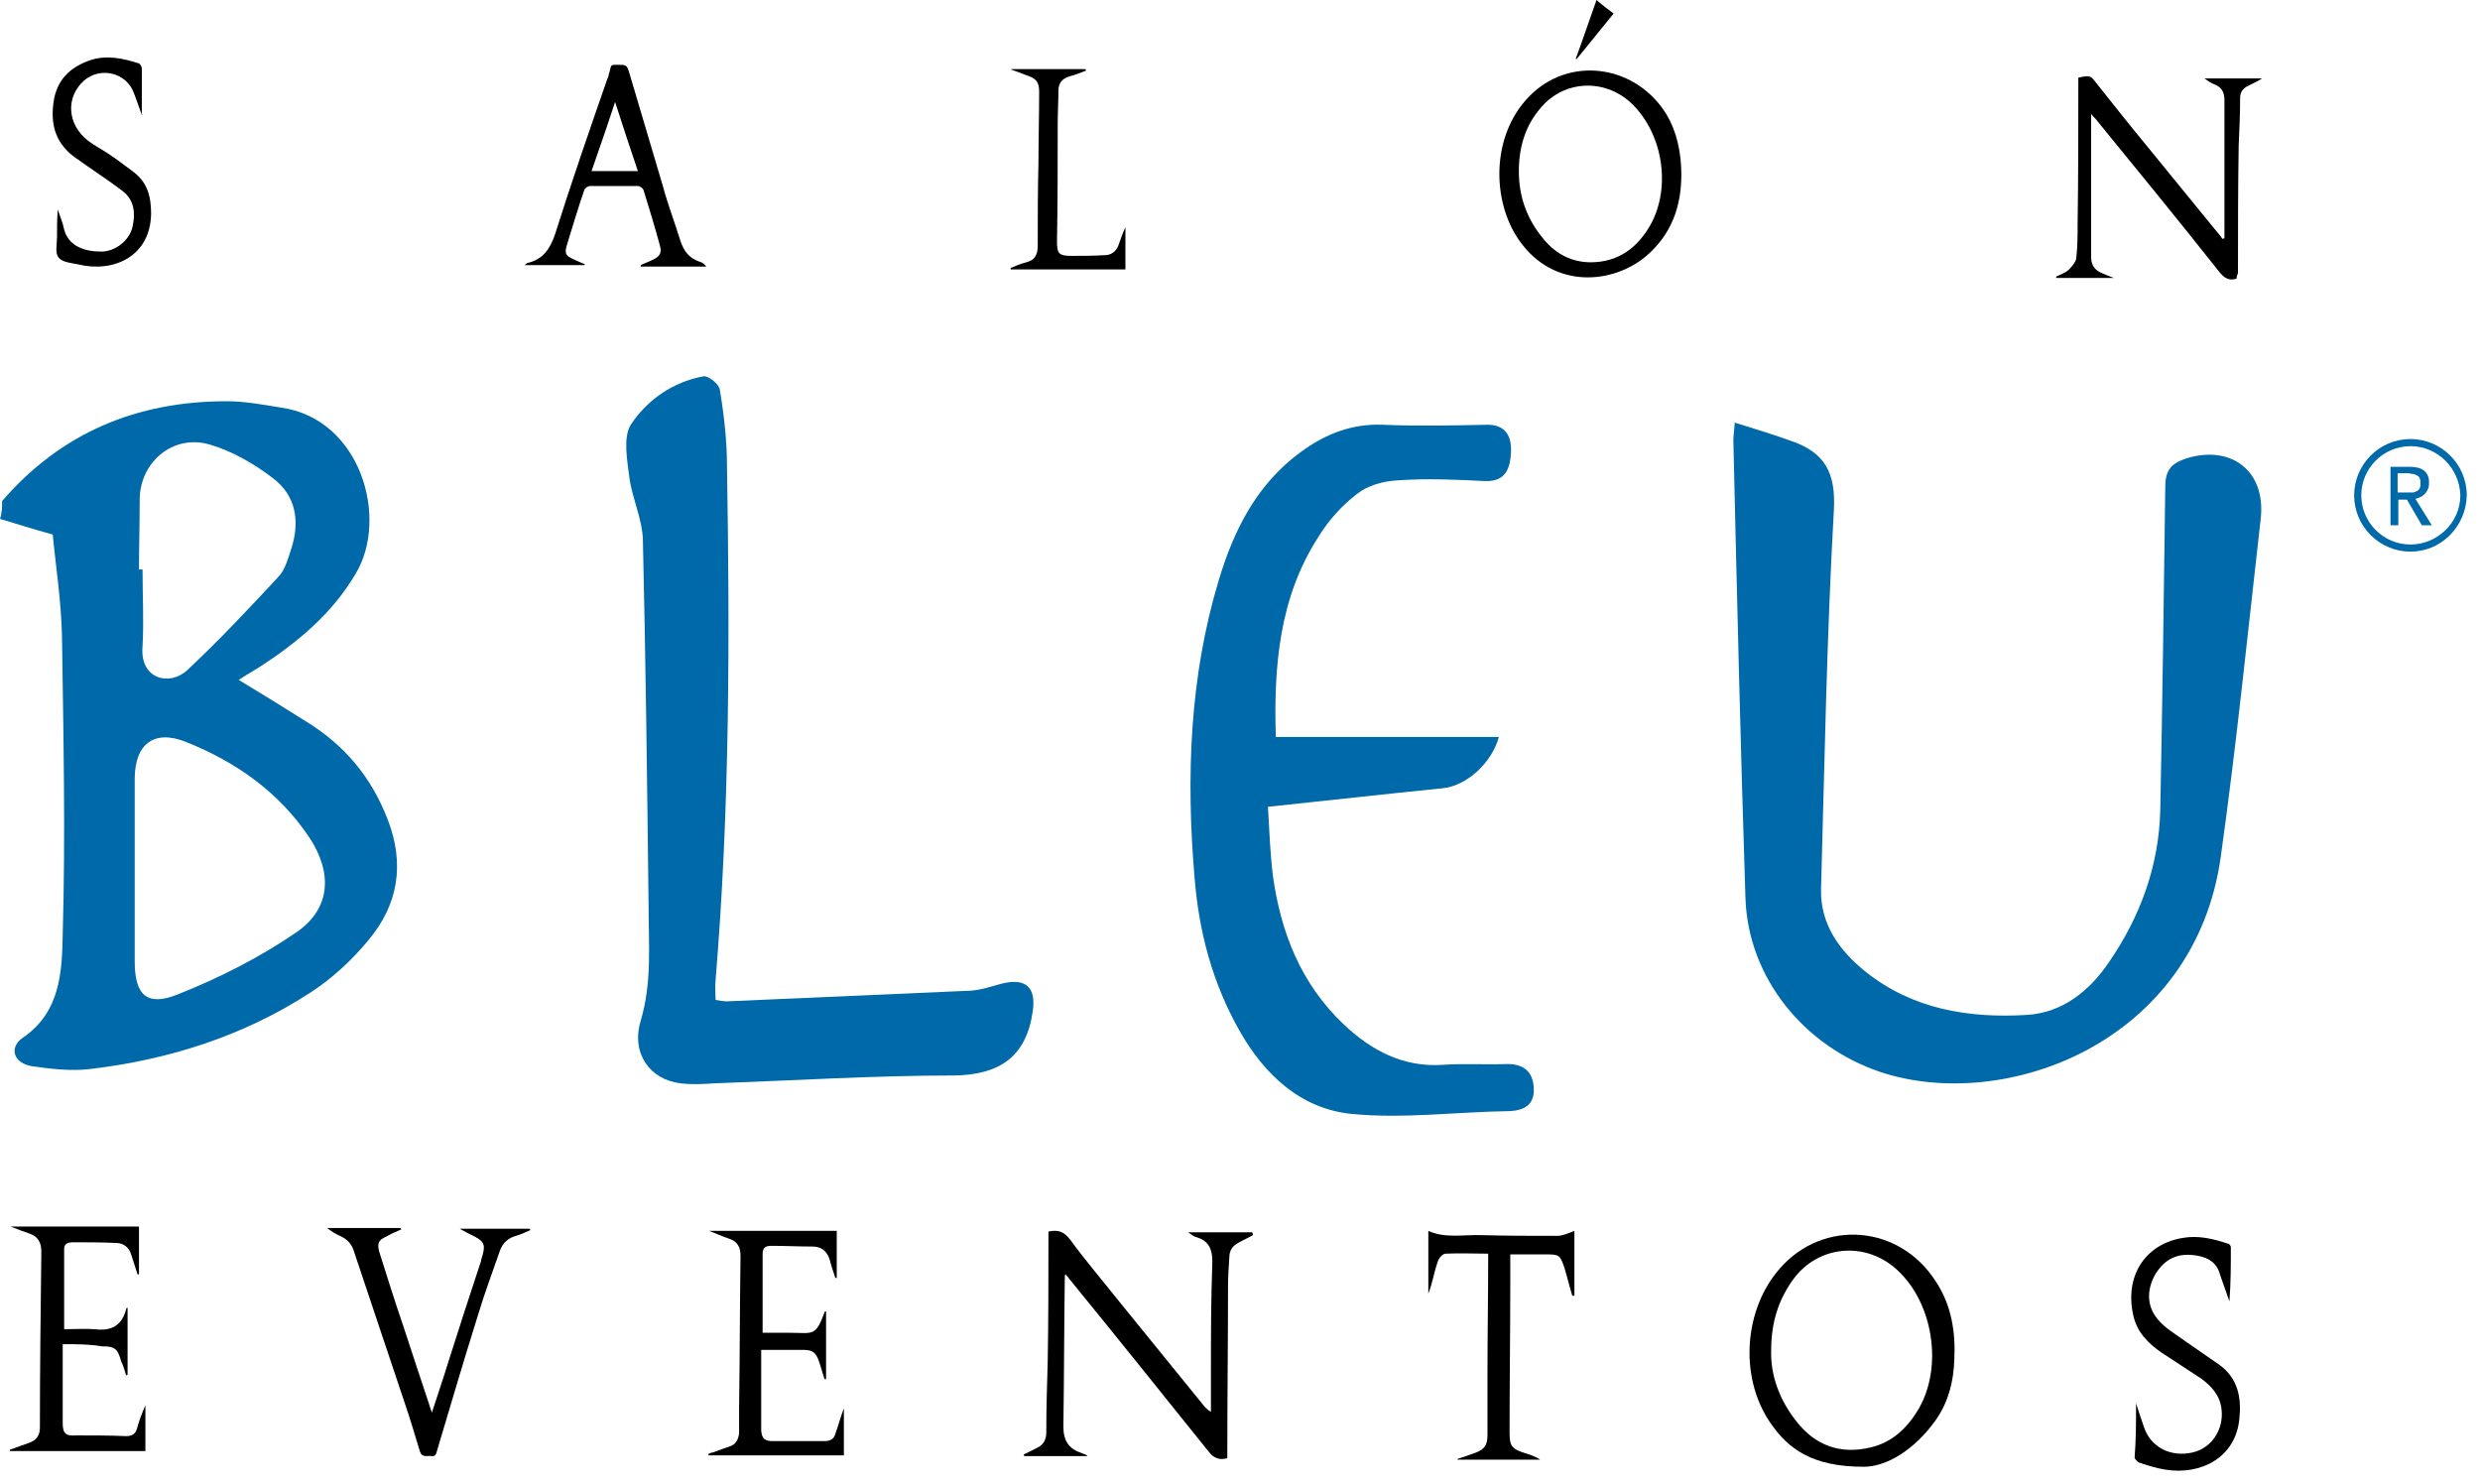 <svg width="122" height="73" viewBox="0 0 122 73" fill="none" xmlns="http://www.w3.org/2000/svg">
<path fill-rule="evenodd" clip-rule="evenodd" d="M61.639 60.762C61.393 60.902 61.148 61.008 60.902 61.148C60.657 61.288 60.517 61.463 60.482 61.744C60.447 62.27 60.411 62.796 60.411 63.286C60.411 65.986 60.376 68.686 60.376 71.386C60.376 71.491 60.376 71.631 60.376 71.736C59.991 71.842 59.71 71.736 59.465 71.421C57.186 68.581 54.907 65.741 52.593 62.901C52.558 62.831 52.487 62.796 52.417 62.691C52.382 62.725 52.382 62.761 52.382 62.796C52.347 65.25 52.347 67.739 52.312 70.194C52.312 70.895 52.593 71.281 53.224 71.491C53.329 71.526 53.434 71.561 53.504 71.631C52.452 71.631 51.436 71.631 50.384 71.631C50.384 71.596 50.384 71.596 50.349 71.561C50.559 71.456 50.77 71.351 50.98 71.246C51.295 71.105 51.471 70.86 51.471 70.474C51.471 69.317 51.506 68.125 51.541 66.968C51.576 64.934 51.576 62.901 51.576 60.867C51.576 60.762 51.576 60.692 51.576 60.587C52.067 60.482 52.347 60.587 52.663 61.008C53.434 62.059 54.276 63.041 55.082 64.058C56.45 65.741 57.817 67.424 59.184 69.107C59.289 69.247 59.395 69.352 59.57 69.457C59.57 68.861 59.57 68.3 59.57 67.704C59.57 65.811 59.57 63.953 59.64 62.059C59.64 61.463 59.465 61.043 58.869 60.867C58.728 60.832 58.588 60.727 58.448 60.622C59.5 60.622 60.552 60.622 61.604 60.622C61.639 60.727 61.639 60.762 61.639 60.762Z" fill="black"/>
<path fill-rule="evenodd" clip-rule="evenodd" d="M91.687 72.157C89.197 72.157 87.97 71.316 87.058 69.948C85.551 67.704 85.796 64.409 87.549 62.41C89.688 59.956 93.44 60.236 95.228 63.041C95.999 64.198 96.21 65.531 96.139 66.898C96.104 67.95 95.859 68.931 95.263 69.808C94.211 71.316 92.809 72.157 91.687 72.157ZM87.129 66.442C87.094 67.669 87.549 68.896 88.391 69.948C89.302 71.105 90.529 71.561 92.002 71.21C93.089 70.965 93.86 70.229 94.421 69.247C95.578 67.178 95.088 64.093 93.335 62.48C91.792 61.043 89.443 61.253 88.216 62.936C87.479 63.953 87.129 65.075 87.129 66.442Z" fill="black"/>
<path fill-rule="evenodd" clip-rule="evenodd" d="M34.886 60.552C37.025 60.552 39.094 60.552 41.163 60.552C41.163 61.358 41.163 62.13 41.163 62.866C41.127 62.866 41.127 62.866 41.092 62.866C40.987 62.55 40.882 62.235 40.812 61.954C40.672 61.533 40.391 61.323 39.97 61.323C39.304 61.323 38.603 61.288 37.937 61.288C37.691 61.288 37.516 61.358 37.516 61.674C37.516 62.936 37.516 64.233 37.516 65.566C37.937 65.566 38.393 65.566 38.849 65.566C40.005 65.566 40.111 65.776 40.566 64.549C40.566 64.514 40.602 64.514 40.637 64.514C40.637 65.636 40.637 66.723 40.637 67.845C40.602 67.845 40.602 67.845 40.566 67.845C40.461 67.564 40.391 67.249 40.286 66.968C40.146 66.547 39.97 66.407 39.55 66.407C38.883 66.407 38.182 66.407 37.446 66.407C37.446 66.653 37.446 66.863 37.446 67.073C37.446 68.055 37.446 69.002 37.446 69.983C37.446 70.124 37.446 70.229 37.446 70.369C37.481 70.79 37.621 70.895 38.042 70.895C38.883 70.895 39.725 70.895 40.566 70.895C40.847 70.895 41.022 70.79 41.092 70.544C41.233 70.159 41.338 69.738 41.513 69.282C41.513 70.089 41.513 70.86 41.513 71.596C39.269 71.596 37.06 71.596 34.851 71.596C34.851 71.561 34.851 71.561 34.851 71.526C34.922 71.491 34.992 71.456 35.062 71.456C35.342 71.351 35.623 71.246 35.938 71.14C36.219 71.035 36.324 70.79 36.359 70.509C36.359 70.089 36.359 69.668 36.359 69.247C36.394 66.758 36.394 64.268 36.429 61.779C36.429 61.358 36.289 61.078 35.868 60.937C35.553 60.832 35.237 60.692 34.886 60.552Z" fill="black"/>
<path fill-rule="evenodd" clip-rule="evenodd" d="M3.085 66.126C3.085 67.459 3.085 68.721 3.085 70.018C3.085 70.544 3.261 70.65 3.752 70.614C4.558 70.614 5.4 70.614 6.206 70.65C6.486 70.65 6.662 70.544 6.732 70.299C6.837 69.913 6.977 69.528 7.153 69.142C7.153 69.878 7.153 70.614 7.153 71.386C4.909 71.386 2.7 71.386 0.491 71.386C0.491 71.351 0.491 71.351 0.491 71.316C0.806 71.21 1.157 71.07 1.473 70.965C1.823 70.825 1.963 70.579 1.963 70.229C1.963 67.354 1.999 64.479 2.034 61.569C2.034 61.113 1.858 60.832 1.473 60.692C1.157 60.587 0.877 60.482 0.526 60.341C2.7 60.341 4.768 60.341 6.837 60.341C6.837 61.148 6.837 61.919 6.837 62.691C6.837 62.691 6.802 62.691 6.767 62.691C6.662 62.375 6.557 62.024 6.451 61.709C6.346 61.358 6.066 61.148 5.715 61.148C5.014 61.113 4.313 61.113 3.611 61.113C3.401 61.113 3.156 61.148 3.156 61.428C3.156 62.725 3.156 64.023 3.156 65.39C3.646 65.39 4.172 65.355 4.663 65.39C5.47 65.495 5.996 65.215 6.206 64.409C6.206 64.373 6.241 64.338 6.241 64.338C6.241 64.338 6.241 64.338 6.276 64.338C6.276 65.425 6.276 66.547 6.276 67.634C6.241 67.634 6.241 67.634 6.206 67.669C6.136 67.424 6.066 67.178 5.96 66.968C5.785 66.337 5.645 66.232 5.014 66.232C4.383 66.126 3.787 66.126 3.085 66.126Z" fill="black"/>
<path fill-rule="evenodd" clip-rule="evenodd" d="M110.024 13.709C109.673 13.814 109.463 13.709 109.217 13.429C107.219 10.904 105.185 8.415 103.152 5.926C103.082 5.82 102.976 5.75 102.871 5.61C102.871 5.961 102.871 6.206 102.871 6.487C102.871 7.819 102.871 9.186 102.871 10.554C102.871 11.255 102.871 11.956 102.871 12.657C102.871 13.078 103.082 13.324 103.467 13.464C103.643 13.534 103.783 13.604 103.993 13.674C103.012 13.674 102.065 13.674 101.153 13.674C101.153 13.674 101.153 13.639 101.153 13.604C101.364 13.499 101.609 13.429 101.784 13.254C101.925 13.113 102.1 12.903 102.135 12.727C102.205 12.166 102.205 11.606 102.205 11.045C102.24 8.695 102.24 6.381 102.24 4.032C102.24 3.962 102.24 3.892 102.24 3.822C102.871 3.682 102.836 3.717 103.222 4.208C104.028 5.224 104.835 6.241 105.676 7.258C106.763 8.59 107.85 9.923 108.937 11.255C109.077 11.43 109.217 11.57 109.323 11.746C109.358 11.746 109.393 11.746 109.428 11.711C109.428 11.22 109.428 10.694 109.428 10.203C109.428 8.45 109.428 6.697 109.428 4.944C109.428 4.523 109.288 4.278 108.902 4.137C108.727 4.067 108.586 3.962 108.446 3.857C109.358 3.857 110.269 3.857 111.286 3.857C111.006 4.032 110.76 4.137 110.55 4.243C110.304 4.383 110.199 4.558 110.199 4.839C110.199 5.61 110.164 6.381 110.129 7.153C110.094 9.256 110.094 11.36 110.094 13.429C110.059 13.534 110.024 13.604 110.024 13.709Z" fill="black"/>
<path fill-rule="evenodd" clip-rule="evenodd" d="M82.711 8.59C82.711 10.168 82.22 11.535 80.993 12.587C79.345 13.99 76.435 14.235 74.752 11.851C73.349 9.887 73.314 6.486 75.418 4.558C77.416 2.735 80.572 3.261 82.01 5.68C82.465 6.451 82.711 7.468 82.711 8.59ZM74.717 8.415C74.717 9.712 75.137 10.834 75.979 11.816C76.575 12.517 77.346 12.903 78.258 12.903C79.625 12.903 80.572 12.166 81.203 11.044C82.22 9.186 81.799 6.557 80.256 5.084C78.959 3.857 76.961 3.927 75.804 5.294C75.032 6.171 74.717 7.258 74.717 8.415Z" fill="black"/>
<path fill-rule="evenodd" clip-rule="evenodd" d="M26.086 60.517C25.84 60.622 25.63 60.727 25.385 60.797C24.999 60.902 24.719 61.148 24.578 61.568C24.228 62.585 23.842 63.602 23.526 64.654C22.825 66.898 22.159 69.142 21.493 71.386C21.458 71.526 21.423 71.666 21.212 71.631C21.002 71.596 20.757 71.736 20.651 71.386C20.406 70.579 20.16 69.738 19.88 68.931C19.038 66.442 18.232 63.988 17.391 61.498C17.285 61.183 17.075 60.972 16.795 60.832C16.549 60.727 16.304 60.587 16.093 60.411C17.285 60.411 18.478 60.411 19.705 60.411C19.705 60.411 19.705 60.446 19.74 60.481C19.494 60.587 19.249 60.692 19.003 60.832C18.618 61.007 18.548 61.148 18.653 61.568C19.038 62.796 19.424 64.023 19.845 65.25C20.266 66.547 20.686 67.809 21.107 69.072C21.142 69.177 21.177 69.317 21.247 69.492C21.528 68.616 21.808 67.809 22.054 67.003C22.58 65.355 23.106 63.707 23.667 62.024V61.989C23.912 61.218 23.877 61.078 23.141 60.727C23 60.657 22.86 60.587 22.615 60.446C23.842 60.446 24.929 60.446 26.051 60.446C26.086 60.481 26.086 60.481 26.086 60.517Z" fill="black"/>
<path fill-rule="evenodd" clip-rule="evenodd" d="M105.08 69.037C105.22 69.457 105.326 69.808 105.466 70.194C105.781 71.175 106.763 71.701 107.85 71.456C108.797 71.245 109.393 70.334 109.288 69.352C109.217 68.651 108.797 68.195 108.271 67.809C107.64 67.389 106.974 66.968 106.342 66.547C105.676 66.091 105.115 65.53 104.94 64.689C104.519 62.795 105.501 61.218 107.359 60.902C108.131 60.762 108.867 60.937 109.603 61.183C109.673 61.183 109.743 61.288 109.743 61.358C109.743 62.234 109.743 63.111 109.673 64.023C109.533 63.602 109.358 63.146 109.217 62.725C109.077 62.164 108.692 61.884 108.131 61.779C107.184 61.603 106.518 61.884 106.027 62.69C105.571 63.497 105.606 64.338 106.237 65.004C106.553 65.355 106.974 65.6 107.359 65.881C107.955 66.302 108.586 66.722 109.182 67.143C110.094 67.809 110.269 68.756 110.164 69.773C109.989 71.736 108.236 72.578 106.518 72.297C106.062 72.227 105.641 72.087 105.22 71.947C105.15 71.912 105.01 71.771 105.01 71.701C105.08 70.79 105.08 69.948 105.08 69.037Z" fill="black"/>
<path fill-rule="evenodd" clip-rule="evenodd" d="M77.346 63.742C77.206 63.287 77.101 62.831 76.961 62.375C76.75 61.744 76.715 61.709 76.049 61.709C75.488 61.709 74.927 61.709 74.296 61.709C74.296 62.165 74.296 62.62 74.296 63.076C74.296 65.531 74.261 68.02 74.261 70.474C74.261 71.14 74.366 71.281 75.032 71.491C75.278 71.561 75.558 71.666 75.769 71.807C74.401 71.807 73.034 71.807 71.701 71.807V71.772C72.017 71.666 72.332 71.561 72.613 71.456C73.069 71.281 73.174 71.035 73.174 70.579C73.174 69.563 73.174 68.581 73.174 67.599C73.174 65.671 73.209 63.777 73.209 61.849C73.209 61.814 73.209 61.779 73.209 61.674C72.508 61.674 71.806 61.639 71.105 61.674C70.965 61.674 70.755 61.919 70.72 62.094C70.544 62.585 70.474 63.111 70.264 63.637C70.264 62.62 70.264 61.569 70.264 60.552C71.105 60.937 72.017 60.727 72.894 60.762C74.121 60.797 75.348 60.797 76.61 60.797C76.891 60.797 77.171 60.657 77.451 60.552C77.451 61.604 77.451 62.656 77.451 63.742C77.381 63.742 77.346 63.742 77.346 63.742Z" fill="black"/>
<path fill-rule="evenodd" clip-rule="evenodd" d="M6.977 5.645C6.837 5.295 6.732 4.944 6.592 4.593C6.241 3.576 4.944 3.261 4.137 3.962C3.226 4.769 3.296 6.101 4.313 6.907C4.628 7.153 4.979 7.328 5.294 7.538C5.715 7.819 6.136 8.134 6.557 8.45C7.258 8.976 7.433 9.677 7.433 10.519C7.398 12.622 5.575 13.429 3.857 13.008C3.506 12.938 3.05 12.903 2.875 12.658C2.7 12.447 2.805 11.991 2.805 11.676C2.805 11.22 2.805 10.799 2.84 10.308C2.945 10.624 3.085 10.939 3.156 11.29C3.366 12.097 4.137 12.377 4.979 12.377C5.68 12.377 6.381 11.816 6.521 11.15C6.662 10.519 6.627 9.853 6.031 9.397C5.435 8.941 4.839 8.555 4.242 8.134C4.032 7.994 3.857 7.854 3.646 7.714C2.665 6.977 2.454 5.996 2.665 4.839C2.875 3.822 3.541 3.261 4.488 2.945C5.294 2.7 6.066 2.875 6.837 3.121C6.907 3.156 6.977 3.296 6.977 3.366C6.977 4.102 6.977 4.874 6.977 5.61C7.047 5.645 7.012 5.645 6.977 5.645Z" fill="black"/>
<path fill-rule="evenodd" clip-rule="evenodd" d="M49.753 3.401C50.945 3.401 52.172 3.401 53.399 3.401C53.399 3.436 53.399 3.436 53.434 3.471C53.154 3.576 52.908 3.682 52.628 3.752C52.277 3.857 52.067 4.067 52.067 4.453C52.067 5.014 52.032 5.575 52.032 6.136C52.032 8.064 52.032 9.958 51.997 11.886C51.997 12.482 52.102 12.587 52.698 12.587C53.259 12.587 53.785 12.587 54.346 12.552C54.696 12.552 54.942 12.342 55.047 11.991C55.152 11.711 55.222 11.465 55.363 11.185C55.363 11.886 55.363 12.552 55.363 13.254C53.469 13.254 51.576 13.254 49.718 13.254C49.718 13.254 49.718 13.218 49.718 13.183C49.963 13.078 50.209 12.973 50.489 12.903C50.91 12.798 51.05 12.517 51.05 12.096C51.05 10.764 51.05 9.432 51.085 8.064C51.085 6.872 51.12 5.715 51.12 4.523C51.12 4.102 51.015 3.892 50.629 3.752C50.349 3.647 50.068 3.541 49.788 3.436C49.718 3.436 49.753 3.436 49.753 3.401Z" fill="black"/>
<path fill-rule="evenodd" clip-rule="evenodd" d="M79.38 0.666C78.749 1.438 78.153 2.174 77.557 2.91C77.557 2.91 77.522 2.91 77.522 2.875C77.872 1.928 78.188 0.982 78.538 0C78.819 0.245 79.099 0.456 79.38 0.666Z" fill="black"/>
<path fill-rule="evenodd" clip-rule="evenodd" d="M34.396 12.868C33.905 12.692 33.659 12.377 33.484 11.886C33.203 10.974 32.853 10.063 32.608 9.151C32.047 7.258 31.485 5.364 30.924 3.471C30.854 3.261 30.784 3.191 30.574 3.191C29.943 3.191 30.118 3.12 29.943 3.681C29.943 3.752 29.908 3.822 29.873 3.892C28.996 6.416 28.12 8.941 27.313 11.5C27.068 12.236 26.717 12.762 25.946 12.938C25.911 12.938 25.911 12.973 25.805 13.043C26.822 13.043 27.804 13.043 28.751 13.043C28.751 13.043 28.751 13.008 28.786 13.008C28.61 12.938 28.4 12.832 28.225 12.762C27.839 12.587 27.769 12.482 27.874 12.096C28.155 11.185 28.435 10.238 28.751 9.326C28.786 9.256 28.926 9.151 29.031 9.151C29.802 9.151 30.609 9.151 31.38 9.151C31.485 9.151 31.626 9.256 31.661 9.361C31.941 10.273 32.222 11.185 32.467 12.096C32.572 12.447 32.432 12.622 32.152 12.762C31.941 12.868 31.731 12.938 31.521 13.043C31.521 13.078 31.521 13.078 31.521 13.113C32.572 13.113 33.624 13.113 34.746 13.113C34.641 12.973 34.536 12.903 34.396 12.868ZM29.101 8.415C29.487 7.293 29.873 6.206 30.258 5.014C30.644 6.206 30.995 7.293 31.38 8.415C30.609 8.415 29.873 8.415 29.101 8.415Z" fill="black"/>
<path fill-rule="evenodd" clip-rule="evenodd" d="M0.105 24.648C3.015 21.282 6.732 19.739 11.15 19.739C12.061 19.739 12.973 19.915 13.849 20.055C17.741 20.616 19.144 25.49 17.496 28.224C16.339 30.188 14.656 31.59 12.762 32.818C12.482 32.993 12.166 33.168 11.746 33.449C12.903 34.15 13.99 34.816 15.041 35.482C16.935 36.639 18.267 38.217 19.074 40.321C19.915 42.495 19.599 44.493 18.127 46.246C17.32 47.228 16.339 48.14 15.252 48.841C11.956 50.98 8.275 52.137 4.418 52.592C3.506 52.698 2.524 52.592 1.578 52.452C0.666 52.312 0.421 51.541 1.122 51.05C2.98 49.788 3.05 47.789 3.085 45.966C3.226 41.092 3.12 36.218 3.05 31.345C3.015 29.557 2.735 27.804 2.595 26.296C1.578 26.016 0.806 25.77 0 25.525C0.105 25.209 0.105 24.929 0.105 24.648ZM6.627 42.88C6.627 44.353 6.627 45.825 6.627 47.298C6.627 48.946 7.223 49.542 8.765 48.911C10.799 48.105 12.798 47.088 14.586 45.861C16.269 44.703 16.374 42.95 15.217 41.197C13.709 38.953 11.605 37.481 9.151 36.499C7.573 35.868 6.627 36.604 6.627 38.322C6.627 39.865 6.627 41.373 6.627 42.88ZM6.837 28.014C6.907 28.014 6.942 28.014 7.012 28.014C7.012 29.276 7.082 30.538 7.012 31.801C6.872 33.449 8.38 33.764 9.221 32.958C10.764 31.52 12.237 29.942 13.674 28.4C14.025 28.049 14.165 27.488 14.34 26.962C14.761 25.63 14.551 24.368 13.429 23.526C12.517 22.825 11.43 22.194 10.343 21.878C8.52 21.317 6.837 22.755 6.872 24.648C6.872 25.77 6.837 26.892 6.837 28.014Z" fill="#0069A9"/>
<path fill-rule="evenodd" clip-rule="evenodd" d="M85.34 20.791C86.357 21.107 87.269 21.387 88.145 21.703C89.758 22.264 90.319 23.246 90.214 25.104C89.863 31.31 89.758 37.516 89.583 43.757C89.548 45.475 90.495 46.772 91.757 47.789C94.071 49.647 96.841 50.103 99.716 49.928C101.469 49.822 102.801 48.736 103.748 47.333C105.291 45.089 106.202 42.6 106.272 39.865C106.377 34.571 106.448 29.241 106.518 23.947C106.518 23.105 106.833 22.79 107.57 22.544C109.778 21.878 111.461 23.175 111.216 25.489C110.585 31.029 110.024 36.604 109.253 42.109C107.99 51.33 98.594 54.766 92.493 52.733C88.741 51.47 86.007 48.104 85.866 44.212C85.621 36.709 85.446 29.171 85.27 21.668C85.27 21.457 85.305 21.282 85.34 20.791Z" fill="#0069A9"/>
<path fill-rule="evenodd" clip-rule="evenodd" d="M62.761 36.254C66.512 36.254 70.124 36.254 73.735 36.254C73.384 37.551 72.122 38.673 70.965 38.778C68.16 39.059 65.39 39.374 62.375 39.69C62.445 40.847 62.48 41.969 62.62 43.091C63.006 45.861 63.988 48.385 66.091 50.384C67.459 51.681 69.037 52.522 71 52.382C72.017 52.312 73.034 52.382 74.05 52.347C74.927 52.312 75.418 52.698 75.453 53.539C75.488 54.31 75.032 54.626 74.261 54.661C71.666 54.696 69.072 55.047 66.512 54.801C63.988 54.556 62.2 52.873 60.972 50.699C59.64 48.35 58.974 45.825 58.764 43.161C58.343 38.217 58.518 33.309 59.956 28.54C60.692 26.086 61.814 23.842 63.953 22.264C65.18 21.352 66.512 20.826 68.055 20.897C69.738 20.967 71.421 20.932 73.104 20.897C74.086 20.861 74.366 21.493 74.331 22.229C74.296 22.965 74.121 23.702 73.069 23.666C71.631 23.596 70.194 23.526 68.756 23.631C68.055 23.666 67.284 23.877 66.758 24.298C66.021 24.859 65.355 25.595 64.864 26.401C62.936 29.382 62.655 32.748 62.761 36.254Z" fill="#0069A9"/>
<path fill-rule="evenodd" clip-rule="evenodd" d="M35.202 49.191C35.412 49.226 35.588 49.261 35.763 49.261C39.76 49.086 43.757 48.911 47.754 48.736C48.28 48.7 48.771 48.525 49.297 48.385C50.454 48.105 50.98 48.56 50.804 49.752C50.489 51.996 49.157 52.873 46.948 52.908C43.021 52.908 39.094 53.153 35.167 53.294C34.606 53.329 34.045 53.364 33.484 53.294C31.976 53.118 31.03 51.821 31.521 50.208C32.081 48.315 31.906 46.457 31.906 44.563C31.836 38.568 31.766 32.537 31.626 26.541C31.591 25.525 31.1 24.508 30.96 23.491C30.854 22.614 30.644 21.528 31.03 20.896C31.836 19.669 33.098 18.793 34.606 18.512C34.851 18.477 35.377 18.898 35.412 19.178C35.623 20.441 35.763 21.703 35.763 22.93C35.903 31.38 35.903 39.795 35.202 48.21C35.167 48.56 35.202 48.841 35.202 49.191Z" fill="#0069A9"/>
<path d="M118.579 27.138C117.071 27.138 115.809 25.911 115.809 24.368C115.809 22.86 117.036 21.598 118.579 21.598C120.087 21.598 121.349 22.825 121.349 24.368C121.314 25.911 120.087 27.138 118.579 27.138ZM118.579 21.949C117.247 21.949 116.16 23.036 116.16 24.368C116.16 25.7 117.247 26.787 118.579 26.787C119.911 26.787 121.033 25.7 121.033 24.368C120.998 23.036 119.911 21.949 118.579 21.949Z" fill="#0069A9"/>
<path d="M117.562 22.966H118.579C118.754 22.966 118.93 23.001 119.035 23.036C119.14 23.071 119.245 23.141 119.315 23.211C119.385 23.281 119.42 23.386 119.456 23.456C119.491 23.562 119.491 23.632 119.491 23.737C119.491 23.842 119.491 23.912 119.456 24.017C119.42 24.088 119.385 24.193 119.315 24.263C119.245 24.333 119.175 24.403 119.105 24.438C119.035 24.473 118.93 24.508 118.824 24.543L119.631 25.841H119.14L118.404 24.578H117.983V25.841H117.597V22.966H117.562ZM117.948 24.228H118.474C118.544 24.228 118.614 24.228 118.684 24.228C118.754 24.228 118.824 24.193 118.895 24.158C118.965 24.123 119 24.088 119.035 24.017C119.07 23.947 119.07 23.877 119.07 23.772C119.07 23.667 119.07 23.597 119.035 23.527C119 23.456 118.965 23.421 118.895 23.386C118.824 23.351 118.754 23.316 118.684 23.316C118.614 23.316 118.544 23.281 118.474 23.281H117.948V24.228Z" fill="#0069A9"/>
</svg>

